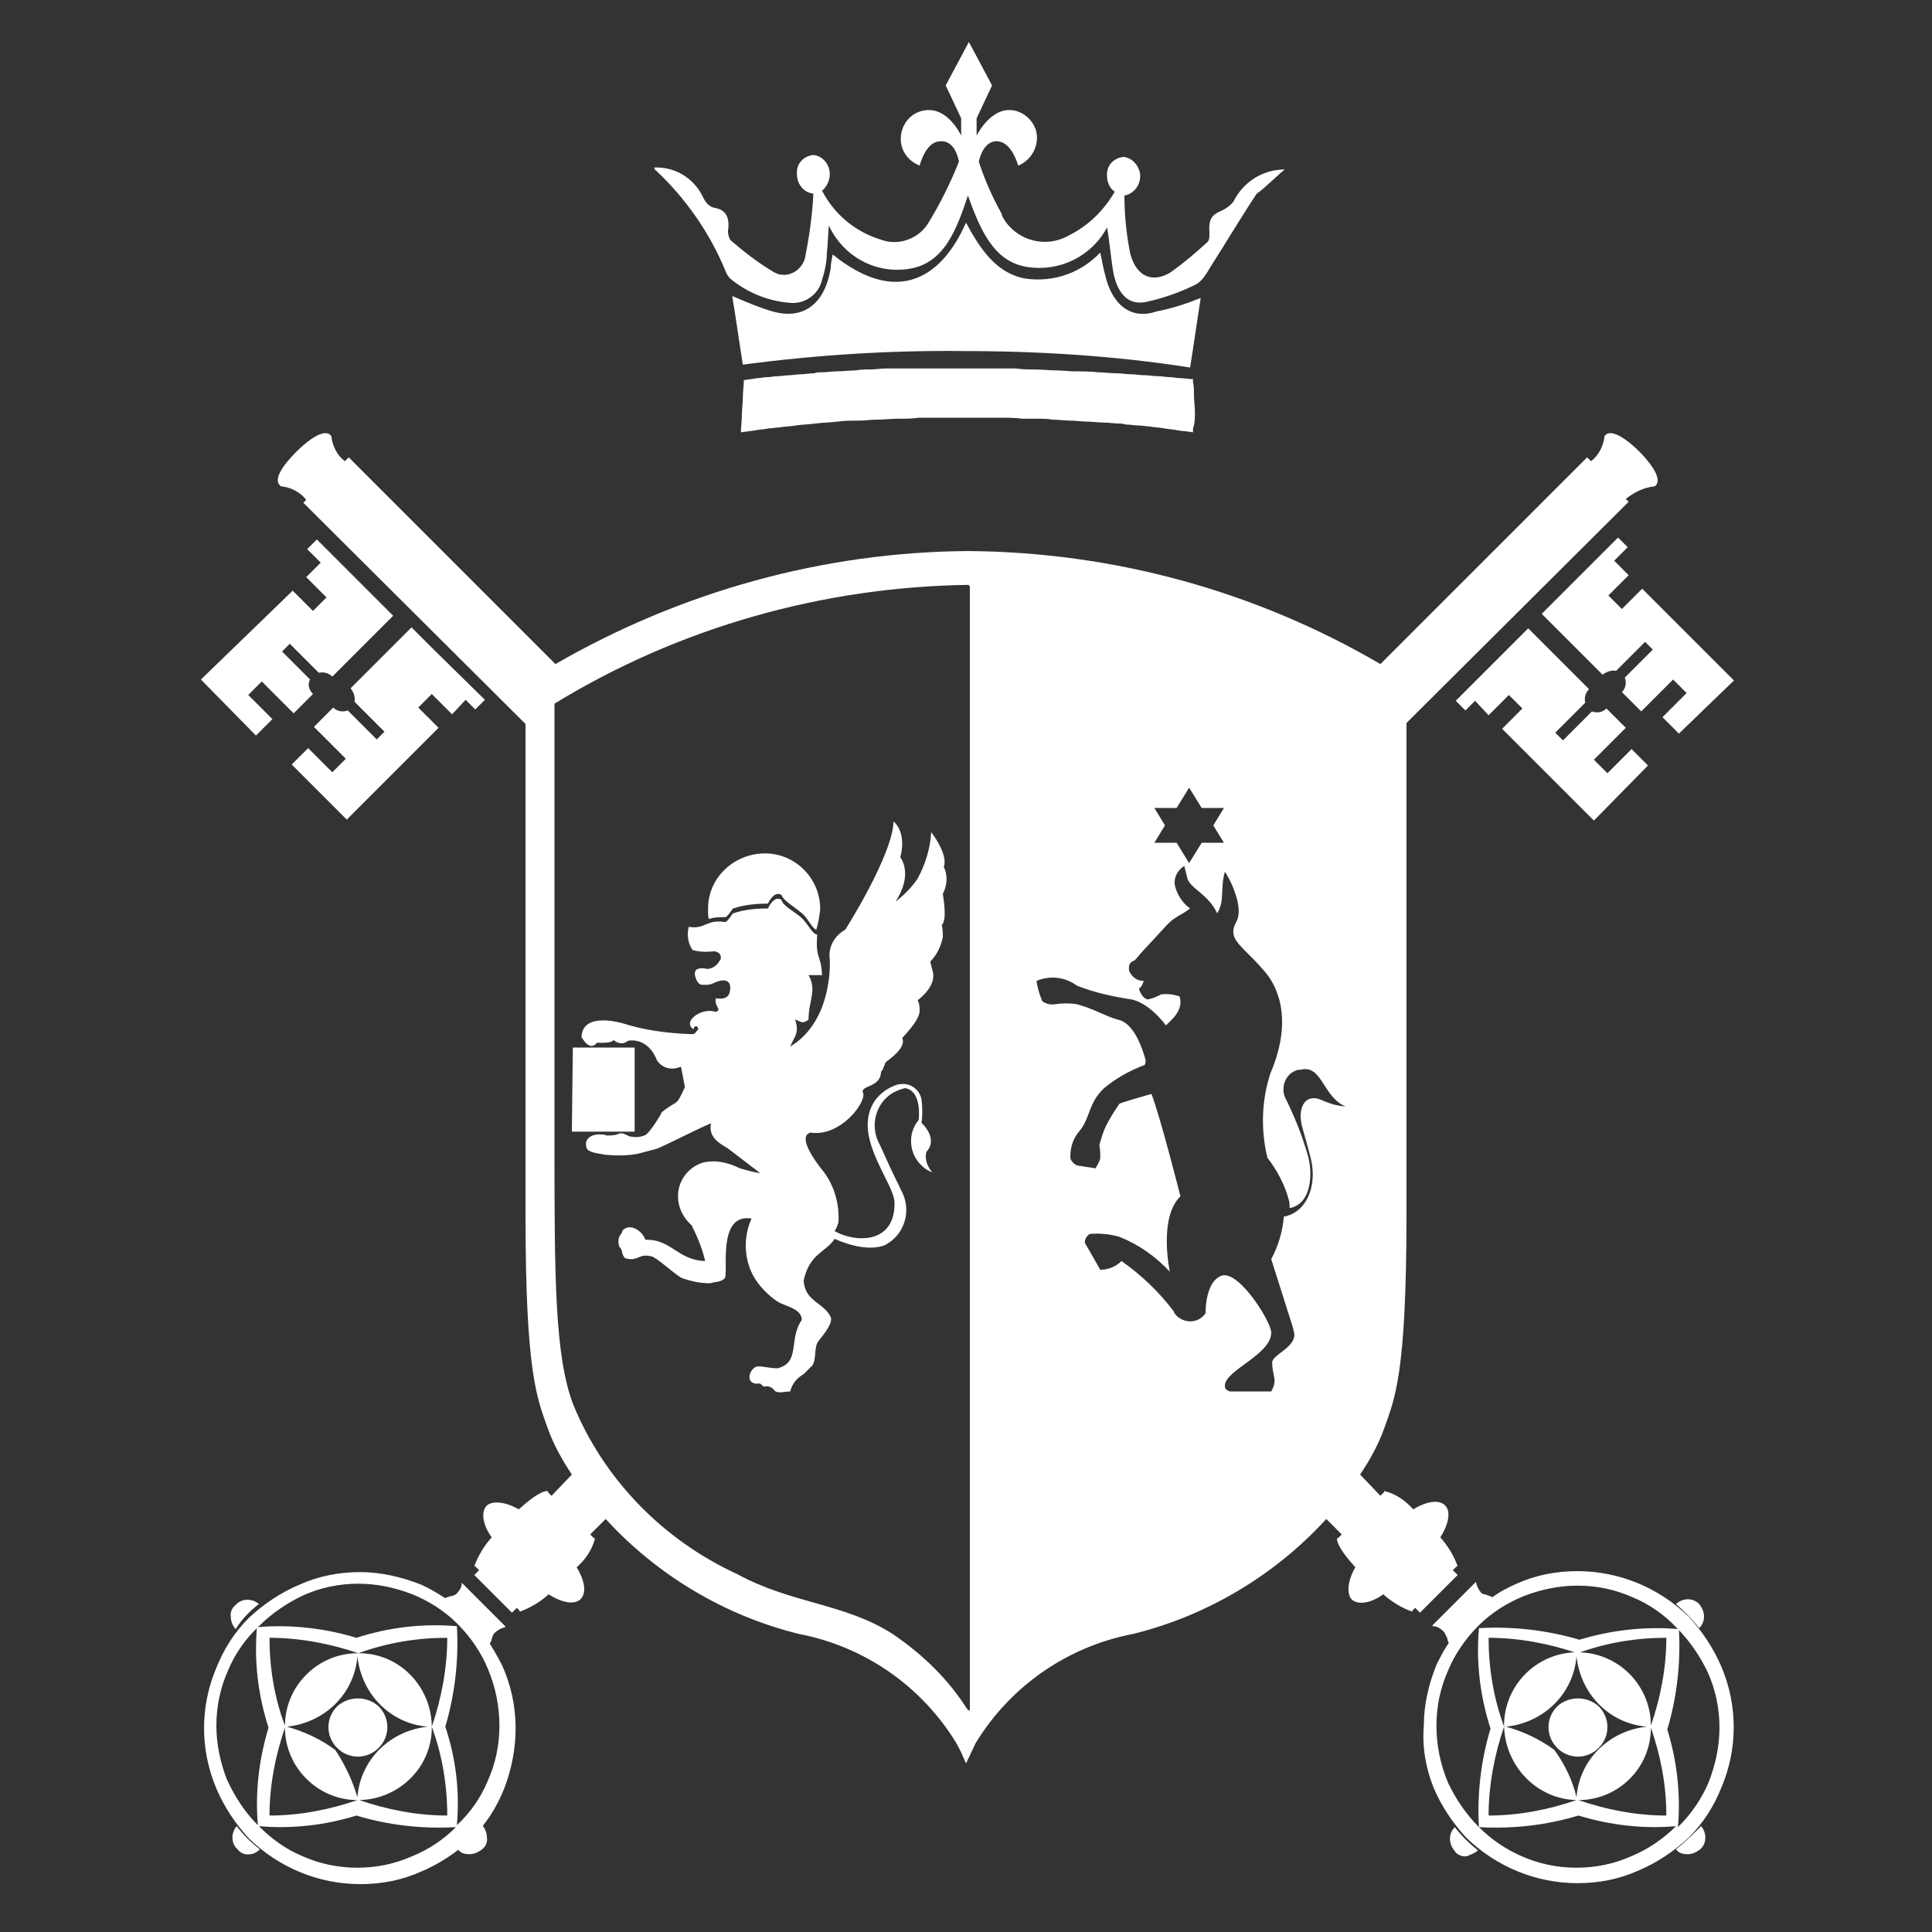 <?xml version="1.0" encoding="utf-8"?>
<!-- Generator: Adobe Illustrator 24.3.0, SVG Export Plug-In . SVG Version: 6.00 Build 0)  -->
<svg version="1.1" id="Livello_1" xmlns="http://www.w3.org/2000/svg" xmlns:xlink="http://www.w3.org/1999/xlink" x="0px" y="0px"
	 viewBox="0 0 200 200" style="enable-background:new 0 0 200 200;" xml:space="preserve">
<rect x="0" y="0" width="200" height="200" fill="#333333" stroke="none"/>
<style type="text/css">
	.st0{fill:#FFFFFF;}
</style>
<g id="Raggruppa_99" transform="translate(-94.62 -43.057)">
	<g id="Raggruppa_97" transform="translate(-118.581 -1140.099)">
		<path id="Tracciato_7" class="st0" d="M248.1,1359.8c-1.2,1.2-1.2,3.1,0,4.3c1.2,1.2,3.1,1.2,4.3,0c1.2-1.2,1.2-3.1,0-4.3
			c0,0,0,0,0,0C251.2,1358.7,249.3,1358.7,248.1,1359.8C248.1,1359.8,248.1,1359.8,248.1,1359.8 M264.9,1361.8c0,2-0.4,3.9-1.2,5.7
			c-0.7,1.7-1.8,3.3-3.2,4.6l0,0c0.3-3.5-0.1-6.9-1.2-10.2c1-3.4,1.4-6.9,1.2-10.4c-3.5-0.3-7,0.1-10.4,1.2c-3.3-1-6.8-1.4-10.3-1.1
			c-0.3,3.5,0.1,7,1.2,10.4c-1,3.3-1.4,6.7-1.1,10.1l-0.1-0.1l0,0c-1.3-1.3-2.3-2.9-3.1-4.6c-0.7-1.8-1.1-3.7-1.1-5.6
			c0-2,0.4-3.9,1.2-5.7c0.7-1.7,1.8-3.3,3.2-4.6l0,0c1.3-1.3,2.9-2.4,4.6-3.2c1.8-0.8,3.7-1.2,5.7-1.2c1.9,0,3.8,0.4,5.6,1.1
			c1.7,0.7,3.3,1.7,4.6,3l0,0l0.1,0.1l0,0c1.3,1.3,2.4,2.9,3.1,4.6C264.5,1357.8,264.9,1359.8,264.9,1361.8 M241.1,1352.7
			c3.1,0,6.3,0.6,9.2,1.6c3-1.1,6.1-1.6,9.2-1.6c0,3.1-0.6,6.3-1.6,9.2c1.1,3,1.6,6.1,1.6,9.2c-3.1,0-6.2-0.6-9.1-1.6
			c4.2-0.1,7.6-3.5,7.5-7.7c-0.1-4.2-3.5-7.6-7.7-7.5c-4.1,0-7.5,3.4-7.5,7.5C241.6,1358.9,241.1,1355.8,241.1,1352.7 M247.9,1364.3
			c-1.5-1.1-3.2-1.9-5-2.4l0,0c3.9-0.4,7-3.4,7.3-7.3l0,0c0.4,3.9,3.4,7,7.3,7.3l0,0c-3.9,0.4-7,3.4-7.3,7.3l0,0
			C249.7,1367.5,248.9,1365.8,247.9,1364.3 M250.2,1369.5c-2.9,1-6,1.6-9.1,1.6c0-3.1,0.6-6.2,1.6-9.1
			C242.7,1366.1,246.1,1369.5,250.2,1369.5 M240,1372.2c3.4,0.3,6.9-0.1,10.1-1.1c3.3,1,6.8,1.4,10.3,1.2c-1.3,1.3-2.8,2.3-4.5,3
			c-1.8,0.8-3.7,1.2-5.7,1.2c-2,0-3.9-0.4-5.7-1.2C242.8,1374.6,241.3,1373.5,240,1372.2 M265.2,1355.6c-0.4-0.8-0.8-1.5-1.3-2.3
			c0.1-0.2,0.2-0.3,0.2-0.5c0.1-0.2,0.1-0.4,0.3-0.6c0.3-0.3,0.7-0.5,1.1-0.6l0,0v-0.1l0,0l-4.4-4.4l-0.1-0.1l0,0v0.1
			c0,0.4-0.3,0.8-0.6,1.1c-0.2,0.1-0.4,0.2-0.6,0.2c-0.2,0.1-0.4,0.1-0.5,0.2c-0.8-0.5-1.6-1-2.5-1.4c-2-0.8-4.2-1.3-6.3-1.3
			c-2.2,0-4.3,0.4-6.3,1.3c-1.9,0.8-3.7,2-5.2,3.4c-1.5,1.5-2.6,3.2-3.4,5.2c-1.7,4-1.7,8.5,0,12.5c0.8,1.9,2,3.7,3.4,5.2
			c3.1,3,7.2,4.7,11.5,4.7c2.2,0,4.3-0.4,6.3-1.3c1.9-0.8,3.7-2,5.2-3.4c1.5-1.5,2.6-3.2,3.4-5.2
			C267,1364.1,267,1359.6,265.2,1355.6 M258.1,1250.4L258.1,1250.4l-2.3-2.3l0,0l-6.3,6.3l0,0c0.3,0.4,0.5,0.9,0.4,1.4l0,0l3.1,3.1
			l-0.8,0.8l-3-3l0,0c-0.5,0.2-1.1,0.1-1.5-0.3l0,0l-2,2l0,0l3.3,3.3l-1.4,1.4l-2.5-2.5l0,0l-1.7,1.7l0,0l5.7,5.7l0,0l9.5-9.5l0,0
			l-2.1-2.1l1.4-1.4l2.1,2.1l0,0l1.4-1.5l1,1l0,0l1-1l0,0L258.1,1250.4z M240,1349.2L240,1349.2c-0.7-0.6-1.8-0.6-2.4,0.1
			c0,0,0,0,0,0c-0.4,0.3-0.6,0.8-0.5,1.3c0,0.4,0.2,0.9,0.5,1.2l0,0C238.2,1350.8,239.1,1349.9,240,1349.2 M240.1,1374.6
			L240.1,1374.6c-0.9-0.7-1.7-1.5-2.4-2.4l0,0c-0.6,0.7-0.6,1.8,0.1,2.4c0,0,0,0,0,0c0.3,0.4,0.8,0.6,1.3,0.5
			C239.4,1375.1,239.8,1374.9,240.1,1374.6L240.1,1374.6z M260.6,1374.6L260.6,1374.6c0.3,0.4,0.7,0.5,1.2,0.5
			c0.5,0,0.9-0.2,1.3-0.5c0.4-0.3,0.6-0.8,0.5-1.3c0-0.4-0.2-0.9-0.5-1.2l0,0C262.3,1373,261.5,1373.8,260.6,1374.6 M234,1253.5
			L234,1253.5l5.7,5.8l0,0l1.7-1.7l0,0l-2.5-2.5l1.4-1.4l3.3,3.3l0,0l2-2l0,0c-0.4-0.4-0.6-1-0.3-1.5l0,0l-2.9-2.9l0.8-0.8l3,3l0,0
			c0.5-0.1,1,0,1.4,0.4l0,0l6.3-6.3l0,0l-2.3-2.3l0,0l-5.6-5.6l0,0l-1,1l0,0l1.4,1.4l-1.5,1.5l0,0l2.1,2.1l-1.4,1.4l-2.1-2.1l0,0
			L234,1253.5z M272.5,1291.6L272.5,1291.6l-0.1,8.7h6.5v-8.7H272.5z M297.7,1279.4c0.2-0.6,0.3-1.3,0.4-2c0.1-3.2-2.5-5.9-5.7-5.9
			s-5.9,2.5-5.9,5.7c0,0.1,0,0.2,0,0.3c0,0.3,0,0.6,0.1,0.8c0.5-0.2,1.1-0.2,1.6-0.2c0.3,0.1,0.8-0.9,0.9-0.9
			c1.2-0.4,2.4-0.5,3.6-0.5c0,0,0.6-1.4,1.4-0.9c0.2,0.6,1.3,1.2,2,1.8C296.8,1278.1,297.2,1279.2,297.7,1279.4 M310.9,1272.9
			c0.5-1.3-1.3-3.6-1.3-3.6c-0.1,1.7-0.6,3.3-1.4,4.8c-0.6,0.9-1.4,1.7-2.3,2.4c1.9-2.9,0.5-4.6,0.5-4.6c0.7-2.7-0.7-3.7-0.7-3.7
			c-0.1,3.5-5,11.2-5,11.2c-1.1,0.6-1.8,1.8-1.6,3.1c0,0,0.4,6.3-4.1,9c0.4-1,1-1.4,0.5-2.8c0.6,0.2,0.8,0.5,1.4,0c0-2,0.9-3,0-4.6
			h1.4c-0.1-2.2-0.7-1.6-0.5-4.2c-0.5,0-1-1.2-1.7-1.8c-0.7-0.6-1.9-1.2-2-1.8c-0.8-0.5-1.4,0.9-1.4,0.9c-1.2,0-2.4,0.1-3.6,0.5
			c-0.1,0-0.6,1-0.9,0.9c-1.9-0.3-2,0.8-3.7,0.5c-0.2,0.8-0.1,1.7,0.4,2.4c1.4,0.4,2.2,0,2.5,0.2c0.3,0.1,0.5,0.4,0.4,0.7
			c0,0.1,0,0.1-0.1,0.2c-0.3,0.6-1,1-1.6,0.8c-1.1-0.1-1.1,0.5-0.8,1.2c0.3,0.6,0.5,0.5,1.1,0.5c0.5,0,0.8-0.3,1.3-0.4
			c1.2-0.3,1.2,0.7,1,1.3c-0.2,0.5-0.7,0.6-1.4,0.5c-0.2,0.8,0.7,1.2,0,1.4c-1.6-0.5-3.5,1.1-2.3,1.8c0-0.3,0.4-0.5,0.5,0
			c-0.2,0.2-0.3,0.4-0.5,0.5h-0.5c-2.3-0.1-4.6-0.4-6.8-1.1c0,0-4.2-1.3-4.3,1.4c0,0,0.8,1.6,1.6,0.6c0,0,1.6,0.1,1.7-0.3
			c0.4,0.4,1.1,0.5,1.5,0.1c0,0,2-0.5,3,2c0.5,0.8,1.5,1.1,2.4,0.7h0.1c0.2,1,0.4,2.1,0.4,2.1c-1,2.2-0.7,1.2-2.4,2.6
			c0,0.1-1.3,2.3-1.8,2.4c-0.5,0.2-1,0.2-1.5,0.1c-0.5-0.2-0.7-0.4-1.1-0.3c-0.4,0.2-0.8,0.2-1.3,0.2c-0.2-0.1-0.4-0.1-0.6-0.1
			c-0.5-0.1-1.8,0.2-1.5,1.3c0.1,0.5,0.8,0.6,2,0.8c1.1,0.1,2.2,0.1,3.3-0.1l1.9-0.5c0.5-0.1,6.1-3,5.7-2.6c-0.3,1.4,1,2.1,1.7,2.5
			l3.4,2.6c-0.7-0.1-1.4-0.3-2.1-0.5c-1.2-0.6-2.5-0.9-3.8-0.6c-1.4,0.4-2.5,1.7-2.6,3.2c-0.1,1.2,0.4,2.4,1.4,3.3
			c0.6,1.2,1.1,2.4,1.4,3.7c-2.9-0.1-3.5-2.3-6.2-2.2c-0.2-0.8-1.6-1.9-2.4-0.9c0.1,0.3-0.6,0.4-0.3,1.6c0.5,0.5,0.1,0.6,0.6,1.2
			c1.4,0.4,1.3-0.5,2.7-0.2c0.6,0.1,2.8,2.2,3.3,2.3c0.9,0.3,1.8,0.5,2.8,0.5c0.7-0.2,1.1-0.1,1.5-0.5c0.5-0.3-0.9-6.8,2.8-6.2
			c-0.9,2-0.8,4.4,0.4,6.3c0.6,0.9,1.4,1.7,2.3,2.3c0.8,0.5,2.5,0.7,2.5,1.9c-1.4,2-0.1,4.4-2.5,5c-0.8,0-1.4-0.2-2.1-0.2
			c-0.8,0.2-1.3,1.7-0.1,1.8c0.6-0.1,0.4,0.1,0.8,0.3c0.4-0.1,0.7,0,1,0.3c0.3,0.5,1.1,0.2,1.7,0.2c0.2-0.8,0.7-1.4,1.4-1.8
			c0.3-0.3,0.6-0.6,0.9-0.9c0.4-0.6,0.2-1.7,0.5-2.3c0.1-0.3,1.7-1.9,1.4-2.7c-0.7-1.5-2.7-1.6-2.8-3.8c0.6-2.8,2.3-2.9,3.2-4.3
			c3.6,1.6,5.3,0.6,5.3,0.6c2-1.1,2.7-3.6,1.6-5.6c0,0,0,0,0,0c-0.3-0.7-0.5-0.9-2.2-4.7c-1.1-1.9-0.5-4.3,1.3-5.4
			c0.4-0.2,0.8-0.4,1.3-0.5c1.8,0.3,1.4,3.3,1.4,3.3c-1.2,1.4-1,3.6,0.4,4.8c0.3,0.3,0.7,0.5,1,0.6c-0.5-0.6-0.8-1.3-0.6-2.1
			c1.3-1.4-0.5-3-0.5-3c0.1-0.8,0.1-1.6,0-2.4c-0.2-1.1-1.2-1.8-2.3-1.6c0,0-0.1,0-0.1,0c-1,0.3-1.9,0.9-2.5,1.8
			c-2.3,3.6,2,8.3,2.1,10.4c0.1,4.4-4.1,4.2-6.2,3c0.2-0.3,0.3-0.6,0.4-0.9c0.1-1.9-0.4-3.7-1.5-5.2c-0.9-1.1-2.8-3.7-1.4-4.1
			c3.2,0.5,6-3.4,5.4-4.2c-0.1-0.7,1.9-0.5,1.9-2.1c0.1-0.1,0.2-0.2,0.2-0.3c0.1-0.2,0.2-0.5,0.3-0.7c1.1-0.8,1.6-1.4,1.7-1.8
			c0.1-0.2,0.1-0.5,0-0.7c1.3-1.4,1.7-2.1,1.8-2.7c0-0.4,0-0.8-0.2-1.2c1.4-1.1,1.7-2.1,1.6-2.8c-0.1-0.4-0.2-0.8-0.3-1.2
			c0.7-0.7,1.1-1.6,1.3-2.5c0-0.4,0-0.8-0.1-1.3c0.6-0.5,0.1-3.2,0.1-3.2C311.3,1274.7,311.3,1273.7,310.9,1272.9 M352.5,1297.7
			c-2.3-0.2-2.6-1.1-3.7-0.8c-0.5,0.1-1.3,1-0.8,2.9c0.3,1.1,0.6,2.1,0.9,3.3c0.7,2.9-0.5,5.6-2.8,6c-0.1,1.5-0.6,3.1-1.3,4.4l1.9,6
			c0.2,0.6,0.4,1.2,0.5,1.8c0,1.4-2.3,2.1-2.3,2.9c0,1.5,0.6,1.7-0.1,3h-4.3c-0.5-0.2-0.5-0.4-0.5-0.6c0-1.6,4.8-3.2,4.8-5.5
			c0-1.1-3.3-6.4-5.1-5.9c-1.5,0.5-1.7,2.9-1.7,3.9c-0.6,0.9-1.8,1.1-2.7,0.5c-0.3-0.2-0.5-0.4-0.6-0.7c-1.5-2-3.4-3.8-5.4-5.2
			c-0.6,0.6-1.4,0.9-2.2,0.9l-1.6-2.8c0-0.4,0.2-0.7,0.5-0.9c1-0.1,2.1,0,3.1,0.3c2,0.8,3.7,2,5.2,3.6c0,0-1.2-5.6,1.1-7.8
			c0,0-2.1-8.3-3-10.6c0,0-2.5,0.7-3.3,1c-0.5,0.7-1,1.5-1.4,2.3c-0.3,0.6-0.5,1.3-0.7,2c0.1,0.4,0.1,0.9,0.1,1.4
			c-0.1,0.3-0.3,0.7-0.5,1l-1.9-0.3c0,0-0.7-0.3-0.7-0.9c0-1,0.3-1.9,0.9-2.6c1.2-1.4,0.9-2.9,2.6-4.5c1.2-1,2.6-1.8,4.2-2.4
			c0.1-0.2,0.1-0.4,0.1-0.5c-0.5-1.8-1.4-3.9-2.9-4.2c-1.2-0.3-2.6-1.2-4.3-1.6c-0.7-0.1-1.4-0.1-2.1,0c-0.5,0.1-1,0-1.4-0.3
			c-0.3-0.7-0.5-1.4-0.6-2.1c1.4-0.6,3-0.4,4.2,0.5c1.8,0.7,3.6,1.1,5.5,1.4c0,0,1.7,0.1,3.7,2.7c0.5-0.5,1.9-1.6,1.4-3
			c-0.6-0.2-1.3-0.3-1.9-0.2c-0.4,0.2-0.8,0.4-1.3,0.5c-0.3,0.1-0.8-0.4-1-1.1c0.3-0.2,0.4-0.5,0.5-0.8c-0.7,0-1.2-0.4-1.5-1
			c-0.1-0.6,0-0.9,0.5-1.1c0.3-0.2,0.5-0.6,1.1-1.2l2.4-2.6c0.8-0.8,1.4-0.9,2.3-1.6c-0.7-0.5-1.2-1.2-1.5-2.1
			c-0.3-0.9,0.1-1.8,0.9-2.3l0.3,1.2c0.2,1.1,2.2,1.7,3.1,3.7c0.8-1.2,0.3-2.6,0.8-4.3c0.6,0.9,1,1.9,1.3,3c0.5,2.4-0.6,2.1-0.4,3.5
			c0.2,1,1.6,1.9,3.2,3.8l0,0c0.8,0.9,3.3,4.3,0.6,10.6c-0.9,2.8-1,5.8-0.3,8.7c1,1.3,1.8,2.8,2.2,4.3c0.1,0.3,0.1,0.6,0.1,0.9h0.1
			c2.2-0.5,2.3-3.6,1.8-5.4c-0.6-2.1-1.4-4.1-2.4-6.1c-0.4-1.1,0.1-2.3,1.1-2.7c0.2-0.1,0.3-0.1,0.5-0.1
			C350.1,1293.3,350.1,1296.7,352.5,1297.7 M338.8,1268.6l1.1,1.8h-2.3l-1.3,2.1l-1.3-2.1h-2.3l1.1-1.8l-1.1-1.8h2.3l1.3-2.1
			l1.3,2.1h2.3L338.8,1268.6z M313.4,1360.2c0-0.1,0-0.1-0.1-0.2L313.4,1360.2c-2-3.2-4.7-5.8-7.8-7.9c-5-3.2-10.4-3.1-16.1-6.2
			c-7.6-3.5-13.7-9.7-16.9-17.4c-2-5-2-13.6-2-27.3V1256c12.9-7.9,27.8-12.1,42.9-12.3v0.1h0.1v116.4L313.4,1360.2z M384.5,1233.5
			c1.1-0.8-1.1-3.1-1.6-3.6c-0.5-0.5-2.8-2.7-3.6-1.6c-0.1,1-0.6,2-1.4,2.6l-0.4-0.4l-21.4,21.4c-13-7.6-27.7-11.6-42.7-11.7
			c-15,0.1-29.7,4.2-42.7,11.7l-21.4-21.4l-0.4,0.4c-0.8-0.6-1.3-1.6-1.4-2.6c-0.8-1.1-3.1,1.1-3.6,1.6s-2.8,2.8-1.6,3.6
			c1,0.1,2,0.6,2.6,1.4l-0.3,0.3l23,22.9v50.7c0,16.6,1.2,19.1,2.3,22.2c0.6,1.7,1.5,3.3,2.5,4.8l-2.1,2.2l-0.1-0.1l0,0l-0.3-0.3
			l0,0v-0.1c-0.8,0-2.1,1.1-3,1.9c-1.4-0.8-2.7-0.9-3.3-0.4c-0.6,0.6-0.5,1.9,0.5,3.3c-0.8,0.9-1.4,1.9-1.8,3h0.1l0.1,0.1l0.3,0.3
			l-0.5,0.5l0,0l3.9,3.9l0,0l0.5-0.5l0.3,0.3l0,0v0.1c1.1-0.4,2.1-1,3-1.8c1.4,0.9,2.7,1.1,3.3,0.5c0.6-0.6,0.5-1.8-0.4-3.3
			c0.9-0.8,1.6-1.8,1.9-3h-0.1l-0.4-0.4l1.6-1.6c5.3,5.8,12.3,10,20,11.9c6.8,1.3,12.7,5.4,16.3,11.3c0.4,0.7,0.7,1.4,1,2.1
			c0,0,0.3-0.6,1-2.1c3.6-5.9,9.5-10,16.3-11.3c7.7-1.9,14.7-6.1,20-11.9l1.6,1.6l-0.4,0.4h-0.1c0,0.8,1.1,2.1,1.9,3
			c-0.8,1.4-0.9,2.7-0.4,3.3c0.6,0.6,1.9,0.5,3.3-0.5c0.9,0.8,1.9,1.4,3,1.8v-0.1l0,0l0.3-0.3l0.5,0.5l0,0l3.9-3.9l0,0l-0.5-0.5
			l0.3-0.3l0.1-0.1h0.1c-0.4-1.1-1-2.1-1.8-3c0.9-1.4,1.1-2.7,0.5-3.3c-0.6-0.6-1.8-0.5-3.3,0.4c-0.8-0.9-1.8-1.6-3-1.9v0.1l0,0
			l-0.3,0.3l0,0l-0.1,0.1l-2.1-2.2c1-1.5,1.9-3.1,2.5-4.8c1.1-3.1,2.3-5.6,2.3-22.2V1258l23-22.9l-0.3-0.3
			C382.4,1234.1,383.4,1233.6,384.5,1233.5 M366.2,1374.7L366.2,1374.7c-0.9-0.7-1.7-1.5-2.4-2.4l0,0c-0.3,0.3-0.5,0.7-0.5,1.2
			c0,0.5,0.2,0.9,0.5,1.3c0.3,0.4,0.8,0.6,1.3,0.5C365.5,1375.1,365.9,1375,366.2,1374.7L366.2,1374.7z M374.4,1359.8
			c-1.2,1.2-1.2,3.1,0,4.3c1.2,1.2,3.1,1.2,4.3,0c1.2-1.2,1.2-3.1,0-4.3c0,0,0,0,0,0C377.5,1358.7,375.6,1358.7,374.4,1359.8
			C374.4,1359.8,374.4,1359.8,374.4,1359.8 M361.9,1361.8c0-2,0.4-3.9,1.2-5.7c0.7-1.7,1.8-3.3,3.1-4.6l0,0l0.1-0.1l0,0
			c1.3-1.3,2.9-2.3,4.6-3c1.8-0.7,3.7-1.1,5.6-1.1c2,0,3.9,0.4,5.7,1.2c1.7,0.7,3.3,1.8,4.6,3.2l0,0c1.3,1.3,2.4,2.9,3.2,4.6
			c0.8,1.8,1.2,3.7,1.2,5.7c0,1.9-0.4,3.8-1.1,5.6c-0.7,1.7-1.8,3.3-3.1,4.6l0,0l-0.1,0.1c0.3-3.4-0.1-6.9-1.1-10.1
			c1-3.4,1.4-6.9,1.2-10.4c-3.5-0.3-7,0.1-10.3,1.1c-3.4-1-6.9-1.4-10.4-1.2c-0.3,3.5,0.1,7,1.2,10.4c-1,3.3-1.4,6.8-1.2,10.2l0,0
			c-1.3-1.3-2.4-2.9-3.2-4.6C362.3,1365.8,361.9,1363.8,361.9,1361.8 M385.7,1371.1c-3.1,0-6.2-0.6-9.1-1.6c4.1,0,7.5-3.3,7.5-7.5
			c0,0,0,0,0,0C385.1,1364.9,385.7,1367.9,385.7,1371.1 M374.1,1364.3c-1.5-1.1-3.2-1.9-5-2.4l0,0c3.9-0.4,7-3.4,7.3-7.3l0,0
			c0.4,3.9,3.4,7,7.3,7.3l0,0c-3.9,0.4-7,3.4-7.3,7.3l0,0C376,1367.5,375.2,1365.8,374.1,1364.3 M376.4,1369.5c-2.9,1-6,1.6-9.1,1.6
			c0-3.1,0.6-6.3,1.6-9.2c-1.1-3-1.6-6.1-1.6-9.2c3.1,0,6.3,0.6,9.2,1.6c3-1.1,6.1-1.6,9.2-1.6c0,3.1-0.6,6.2-1.6,9.1
			c0-4.2-3.4-7.6-7.6-7.6c-4.2,0-7.6,3.4-7.6,7.6C369,1366,372.3,1369.4,376.4,1369.5 M366.3,1372.3c3.5,0.2,7-0.2,10.3-1.2
			c3.3,1,6.7,1.4,10.1,1.1c-1.3,1.3-2.9,2.4-4.6,3.1c-1.8,0.8-3.7,1.2-5.7,1.2c-2,0-3.9-0.4-5.7-1.2
			C369.1,1374.6,367.6,1373.6,366.3,1372.3 M361.6,1368.2c0.8,1.9,2,3.7,3.4,5.2c3.1,3,7.2,4.7,11.5,4.7c2.2,0,4.3-0.4,6.3-1.3
			c1.9-0.8,3.7-2,5.2-3.4c1.5-1.5,2.6-3.2,3.4-5.2c1.7-4,1.7-8.5,0-12.5c-0.8-1.9-2-3.7-3.4-5.2c-3.1-3-7.2-4.7-11.5-4.7
			c-2.2,0-4.3,0.4-6.3,1.3c-0.9,0.4-1.7,0.8-2.5,1.4c-0.1-0.1-0.3-0.1-0.5-0.2s-0.5-0.1-0.6-0.2c-0.3-0.3-0.5-0.7-0.6-1.1v-0.1l0,0
			l-0.1,0.1l-4.4,4.4l0,0v0.1h0.1c0.4,0,0.8,0.3,1.1,0.6c0.1,0.2,0.2,0.4,0.3,0.6c0.1,0.3,0.1,0.5,0.2,0.5c-0.5,0.7-0.9,1.5-1.3,2.3
			c-0.8,2-1.3,4.1-1.3,6.2C360.4,1364,360.8,1366.2,361.6,1368.2 M386.7,1374.6L386.7,1374.6c0.3,0.4,0.7,0.5,1.2,0.5
			c0.5,0,0.9-0.2,1.3-0.5c0.7-0.6,0.7-1.7,0.1-2.4c0,0,0,0,0,0l0,0C388.5,1373,387.7,1373.8,386.7,1374.6 M386.7,1349.2
			L386.7,1349.2c0.9,0.8,1.7,1.6,2.4,2.5l0,0c0.3-0.3,0.5-0.7,0.5-1.2c0-0.5-0.2-0.9-0.5-1.3
			C388.5,1348.6,387.5,1348.5,386.7,1349.2C386.8,1349.1,386.7,1349.1,386.7,1349.2 M383.8,1262.4L383.8,1262.4l-1.7-1.7l0,0
			l-2.5,2.5l-1.4-1.4l3.3-3.3l0,0l-2-2l0,0c-0.4,0.4-1,0.5-1.5,0.3l0,0l-3,3l-0.8-0.8l3.1-3.1l0,0c-0.1-0.5,0-1,0.4-1.4l0,0
			l-6.3-6.3l0,0l-2.3,2.3l0,0l-5.2,5.2l0,0l1,1l0,0l1-1l1.4,1.5l0,0l2.1-2.1l1.4,1.4l-2.1,2.1l0,0l9.5,9.5l0,0L383.8,1262.4z
			 M392.7,1253.6L392.7,1253.6l-9.5-9.5l0,0l-2.1,2.1l-1.4-1.4l2.1-2.1l0,0l-1.5-1.5l1.4-1.4l0,0l-1-1l0,0l-5.6,5.6l0,0l-2.3,2.3
			l0,0l6.3,6.3l0,0c0.4-0.3,0.9-0.5,1.4-0.4l0,0l3-3l0.8,0.8l-2.9,2.9l0,0c0.2,0.5,0.1,1.1-0.3,1.5l0,0l2,2l0,0l3.3-3.3l1.4,1.4
			l-2.5,2.5l0,0l1.7,1.7l0,0L392.7,1253.6z"/>
		<path id="Tracciato_8" class="st0" d="M327.6,1211.6c-0.2-0.7-0.3-1.4-0.5-2.3c-2,2.1-4.8,3.1-7.7,2.7c-3-0.5-4.7-3-6.2-5.8
			c-2.5,5.7-7.1,8.7-13.8,3.3c-0.1,0.5-0.2,1-0.2,1.4c-0.6,3.7-2.8,5.4-6,4.5c-1.4-0.4-2.8-1-4.2-1.6c0.4,2.4,0.7,4.6,1.1,7.1
			c7.6-1,15.3-1.5,23-1.4c7.8,0,15.6,0.5,23.3,1.7c0.4-2.5,0.7-4.7,1.1-7.2c-1.5,0.6-3,1.1-4.6,1.4
			C330.3,1216.3,328.3,1214.7,327.6,1211.6"/>
		<path id="Tracciato_9" class="st0" d="M336.9,1225.8c0-0.5-0.1-1.2-0.1-1.7c0-0.5,0-1-0.1-1.4v-0.3h-0.1c-0.4,0-0.8-0.1-1.2-0.1
			c-0.4,0-0.7-0.1-1.1-0.1s-0.8-0.1-1.2-0.1c-0.5,0-0.9-0.1-1.4-0.1c-0.5,0-0.9-0.1-1.4-0.1c-0.5,0-1-0.1-1.5-0.1
			c-0.6,0-1.3-0.1-1.9-0.1c-0.8-0.1-1.6-0.1-2.4-0.1c-0.6,0-1.3-0.1-1.9-0.1c-0.8,0-1.5-0.1-2.4-0.1c-0.6,0-1.2,0-1.8-0.1h-13.5
			c-0.5,0-1.1,0.1-1.6,0.1c-0.5,0-1,0-1.5,0.1c-0.6,0-1.4,0.1-2,0.1c-0.5,0-1.1,0.1-1.6,0.1c-0.2,0-0.5,0-0.7,0.1
			c-0.5,0-1,0.1-1.4,0.1c-0.4,0-0.8,0.1-1.2,0.1c-0.4,0-0.8,0.1-1.2,0.1c-0.4,0-0.7,0.1-1.1,0.1s-0.6,0.1-1,0.1
			c-0.5,0.1-0.8,0.1-1.3,0.2h-0.1c0,0.6-0.1,1.2-0.1,1.8s-0.1,1.2-0.1,1.8s-0.1,1.2-0.1,1.8h0.1c0.5-0.1,0.9-0.1,1.4-0.2
			c0.5-0.1,1-0.1,1.4-0.2c0.4,0,0.7-0.1,1.1-0.1c0.5-0.1,1.2-0.1,1.7-0.2c0.6-0.1,1.3-0.1,2-0.2s1.5-0.1,2.3-0.2
			c0.7-0.1,1.4-0.1,2.2-0.1c0.6,0,1.2-0.1,1.8-0.1c0.8,0,1.5-0.1,2.4-0.1c0.7,0,1.3,0,2-0.1h8.6c0.7,0,1.4,0,2.1,0.1h1.5
			c0.6,0,1.1,0,1.7,0.1c0.6,0,1.3,0.1,1.9,0.1c0.5,0,1.1,0.1,1.6,0.1c0.6,0,1.2,0.1,1.8,0.1c0.5,0,1.1,0.1,1.5,0.1
			c0.2,0,0.5,0,0.7,0.1c0.5,0,0.9,0.1,1.3,0.1c0.5,0,0.8,0.1,1.2,0.1c0.5,0.1,1,0.1,1.5,0.2c0.5,0.1,1,0.1,1.4,0.2
			c0.5,0.1,1.1,0.1,1.5,0.2h0.1v-0.4C336.9,1227,336.9,1226.3,336.9,1225.8"/>
		<path id="Tracciato_10" class="st0" d="M346.2,1200.7c-2.3,0-4.3,1.3-5.3,3.3c-0.3,0.4-0.7,0.7-1.1,0.9c-1.2,0.5-1.5,0.9-1.4,2.4
			c0,0.4,0,0.8-0.3,1c-1.2,1.1-2.5,2.2-3.8,3.1c-1.9,1.1-3.5,0.3-4.1-2c-0.4-2-0.6-4-0.6-6l0,0c1.1-0.2,1.8-1.3,1.6-2.4
			c-0.2-0.8-0.8-1.5-1.7-1.6c-1,0.1-1.8,0.9-1.7,2c0,0,0,0,0,0c0,0.6,0.3,1.3,0.8,1.6l0,0c-1.1,1.9-2.7,3.5-4.7,4.5
			c-2.4,1.4-5.4,0.6-6.8-1.7c-0.1-0.2-0.2-0.3-0.2-0.5c-1-1.8-1.8-3.6-2.4-5.5v0.2c0.2-1,0.8-2.4,2.1-2.2c1.4,0.2,2,2.5,2,2.5
			c1.5-0.6,2.3-2.3,1.8-3.8c-0.4-1-1.2-1.7-2.2-1.9c-2.4-0.5-3.9,2.6-3.9,2.6v-1.8l1.6-3.4l-2.4-4.5l-2.4,4.5l1.6,3.4v1.8
			c0,0-1.4-3.1-3.9-2.6c-1.6,0.3-2.6,1.9-2.3,3.5c0.2,1,0.9,1.8,1.9,2.2c0,0,0.6-2.4,2-2.5c1.4-0.2,1.9,1.2,2.1,2.2v-0.2
			c-0.9,2.3-2,4.5-3.3,6.6c-1,1.5-3,2.2-4.7,1.6c-2.7-0.8-4.9-2.6-6.2-5.1c0.5-0.4,0.8-1.1,0.8-1.7c0-1-0.7-1.9-1.7-2
			c-1,0.1-1.8,0.9-1.7,2c0,0,0,0,0,0c0,1,0.7,1.9,1.7,2c-0.1,2.1-0.4,4.3-0.8,6.3c-0.1,1.2-1.2,2.2-2.4,2.1c-0.4,0-0.8-0.2-1.1-0.4
			c-1.5-0.9-2.9-2-4.3-3.2c-0.2-0.4-0.3-0.8-0.2-1.2c0.1-1.2-0.3-1.9-1.3-2.1c-0.7-0.1-1.1-0.6-1.4-1.3c-1-1.9-2.9-3-5-2.9
			c0.1,0.1,0.1,0.3,0.2,0.3c3.1,2.9,5.6,6.5,7.2,10.4c0.1,0.3,0.3,0.6,0.5,0.8c1.7,1.4,3.8,2.3,6.1,2.5c1.6,0.2,3.1-0.9,3.4-2.4
			c0.3-0.9,0.5-1.9,0.5-2.8c0.1-0.8,0.1-1.6,0.2-2.8c1.5,3.2,4.8,5,8.2,4.5c3.7-0.5,5-4,6.2-7.6c1.3,3.6,2.7,6.9,6.2,7.4
			c3.3,0.5,6.6-1.1,8.2-4.1c0.3,1.7,0.4,3.3,0.7,4.9c0.5,2.1,1.6,3.2,3.4,2.8c1.8-0.4,3.5-1,5.1-1.8c0.6-0.3,1.1-1.1,1.5-1.8
			c1.6-2.5,3.2-5.2,4.8-7.6C344.3,1202.5,345.2,1201.5,346.2,1200.7"/>
	</g>
</g>
</svg>
